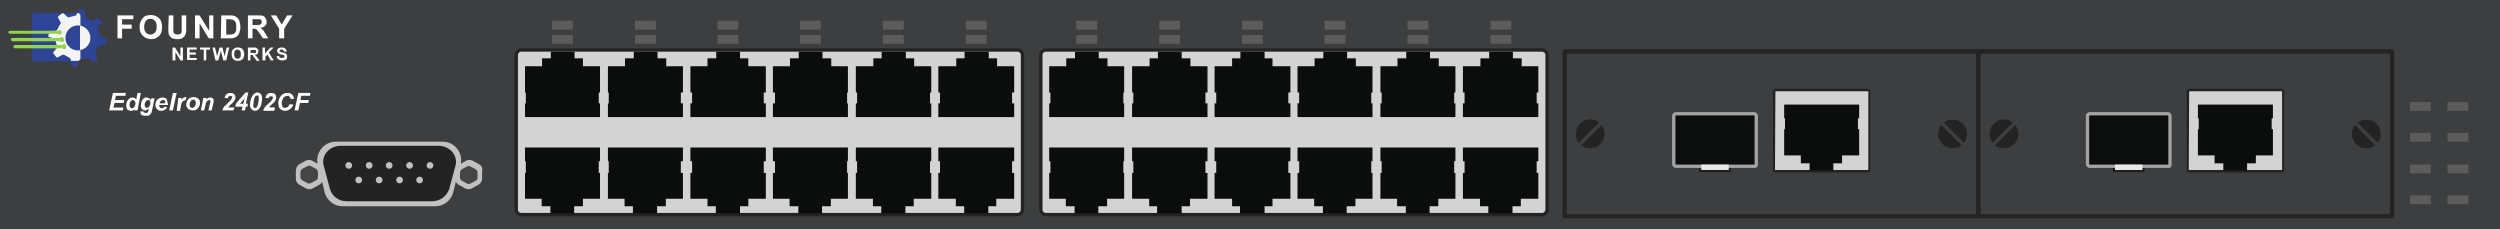 <?xml version="1.0" encoding="utf-8"?>
<!-- Copyright 2022 Virtual Console LLC. All rights reserved. Generator: Adobe Illustrator 26.0.2, SVG Export Plug-In . SVG Version: 6.00 Build 0)  -->
<svg version="1.1" id="Brocade_EdgeIron_2402CF" xmlns="http://www.w3.org/2000/svg" xmlns:xlink="http://www.w3.org/1999/xlink"
	 x="0px" y="0px" viewBox="0 0 600 55" style="enable-background:new 0 0 600 55;" xml:space="preserve">
<!-- Created by Evgenia -->
<style type="text/css">
	.st0{fill:#3D3E3F;}
	.st1{fill:#C2C1C1;}
	.st2{fill:#232323;}
	.st3{fill:#454545;}
	.st4{fill:#D3D3D3;}
	.st5{fill:#0B0D0D;}
	.st6{fill:#5C5C5C;}
	.st7{fill:#1D1D1D;}
	.st8{fill:#0C0D0D;}
	.st9{fill:#A3A3A2;}
	.st10{fill:#E9E8E8;}
	.st11{fill:#FFFFFF;}
	.st12{fill:#2E4597;}
	.st13{fill:#F4F4F4;}
	.st14{fill:#91D44F;}
</style>
<g>
	<rect class="st0" width="600" height="55"/>
	<g>
		<path class="st1" d="M115.1,39.5l-1.6-0.9c-0.5-0.3-1.2-0.3-1.7,0l-1.2,0.7c0.5-2.7-1.5-5.3-4.4-5.3H80.6c-2.8,0-4.9,2.6-4.4,5.3
			L75,38.6c-0.5-0.3-1.2-0.3-1.7,0l-1.6,0.9C71.3,39.8,71,40.4,71,41v1.9c0,0.6,0.3,1.1,0.8,1.4l1.6,0.9c0.5,0.3,1.2,0.3,1.7,0
			l1.6-0.9c0.3-0.2,0.5-0.4,0.6-0.7l0.6,2.5c0.5,2,2.3,3.4,4.3,3.4h22.3c2,0,3.8-1.4,4.3-3.4l0.6-2.5c0.1,0.3,0.4,0.5,0.6,0.7
			l1.6,0.9c0.5,0.3,1.2,0.3,1.7,0l1.6-0.9c0.5-0.3,0.8-0.9,0.8-1.4V41C115.9,40.4,115.6,39.8,115.1,39.5z"/>
		<g>
			<path class="st2" d="M103.7,48.3H83.2c-1.9,0-3.5-1.2-4-2.9l-1.5-5.6C77,37.4,79,35,81.7,35h23.6c2.7,0,4.7,2.4,4,4.8l-1.5,5.6
				C107.2,47.1,105.6,48.3,103.7,48.3z"/>
			<g>
				<circle class="st1" cx="83.7" cy="39.7" r="0.8"/>
				<circle class="st1" cx="88.6" cy="39.7" r="0.8"/>
				<circle class="st1" cx="93.4" cy="39.7" r="0.8"/>
				<circle class="st1" cx="98.3" cy="39.7" r="0.8"/>
				<circle class="st1" cx="103.2" cy="39.7" r="0.8"/>
			</g>
			<g>
				<circle class="st1" cx="86.1" cy="43.2" r="0.8"/>
				<circle class="st1" cx="91" cy="43.2" r="0.8"/>
				<circle class="st1" cx="95.9" cy="43.2" r="0.8"/>
				<circle class="st1" cx="100.7" cy="43.2" r="0.8"/>
			</g>
		</g>
		<path class="st3" d="M76.3,42.5v-1.2c0-0.3-0.2-0.7-0.5-0.8l-1.1-0.6c-0.3-0.2-0.7-0.2-1,0l-1.1,0.6c-0.3,0.2-0.5,0.5-0.5,0.8v1.2
			c0,0.3,0.2,0.7,0.5,0.8l1.1,0.6c0.3,0.2,0.7,0.2,1,0l1.1-0.6C76.1,43.2,76.3,42.9,76.3,42.5z"/>
		<path class="st3" d="M114.6,42.6v-1.2c0-0.3-0.2-0.7-0.5-0.8L113,40c-0.3-0.2-0.7-0.2-1,0l-1.1,0.6c-0.3,0.2-0.5,0.5-0.5,0.8v1.2
			c0,0.3,0.2,0.7,0.5,0.8L112,44c0.3,0.2,0.7,0.2,1,0l1.1-0.6C114.5,43.3,114.6,42.9,114.6,42.6z"/>
	</g>
	<g>
		<g>
			<g>
				<path class="st4" d="M244.2,51.5H125c-0.7,0-1.2-0.6-1.2-1.2V13.2c0-0.7,0.6-1.2,1.2-1.2h119.2c0.7,0,1.2,0.6,1.2,1.2v37.1
					C245.4,51,244.9,51.5,244.2,51.5z"/>
				<path class="st2" d="M244.2,51.9H125.1c-0.9,0-1.6-0.8-1.6-1.6V13.2c0-0.8,0.8-1.6,1.6-1.6h119.1c0.9,0,1.6,0.8,1.6,1.6v37.1
					C245.8,51.1,245.2,51.9,244.2,51.9z M125.1,12.4c-0.5,0-0.8,0.4-0.8,0.8v37.1c0,0.5,0.4,0.8,0.8,0.8h119.1
					c0.5,0,0.8-0.4,0.8-0.8V13.2c0-0.5-0.4-0.8-0.8-0.8H125.1z"/>
			</g>
			<g>
				<g>
					<polygon class="st5" points="243.4,22.2 243.4,21.8 243.4,15.9 239.3,15.9 239.3,14 237.3,14 237.3,12.4 231.5,12.4 231.5,14 
						229.5,14 229.5,15.9 225.2,15.9 225.2,21.8 225.2,22.2 225.6,22.2 225.6,24.8 225.2,24.8 225.2,28.1 243.4,28.1 243.4,24.8 
						242.9,24.8 242.9,22.2 					"/>
				</g>
				<g>
					<polygon class="st5" points="223.5,22.2 223.5,21.8 223.5,15.9 219.4,15.9 219.4,14 217.4,14 217.4,12.4 211.6,12.4 211.6,14 
						209.6,14 209.6,15.9 205.4,15.9 205.4,21.8 205.4,22.2 205.7,22.2 205.7,24.8 205.4,24.8 205.4,28.1 223.5,28.1 223.5,24.8 
						223.2,24.8 223.2,22.2 					"/>
				</g>
				<g>
					<polygon class="st5" points="203.5,22.2 203.5,21.8 203.5,15.9 199.5,15.9 199.5,14 197.4,14 197.4,12.4 191.7,12.4 191.7,14 
						189.6,14 189.6,15.9 185.5,15.9 185.5,21.8 185.5,22.2 186,22.2 186,24.8 185.5,24.8 185.5,28.1 203.5,28.1 203.5,24.8 
						203.3,24.8 203.3,22.2 					"/>
				</g>
				<g>
					<polygon class="st5" points="183.8,22.2 183.8,21.8 183.8,15.9 179.6,15.9 179.6,14 177.6,14 177.6,12.4 171.9,12.4 171.9,14 
						169.8,14 169.8,15.9 165.7,15.9 165.7,21.8 165.7,22.2 166.1,22.2 166.1,24.8 165.7,24.8 165.7,28.1 183.8,28.1 183.8,24.8 
						183.3,24.8 183.3,22.2 					"/>
				</g>
				<g>
					<polygon class="st5" points="163.9,22.2 163.9,21.8 163.9,15.9 159.9,15.9 159.9,14 157.8,14 157.8,12.4 152.1,12.4 152.1,14 
						150,14 150,15.9 145.9,15.9 145.9,21.8 145.9,22.2 146.1,22.2 146.1,24.8 145.9,24.8 145.9,28.1 163.9,28.1 163.9,24.8 
						163.4,24.8 163.4,22.2 					"/>
				</g>
				<g>
					<polygon class="st5" points="144,22.2 144,21.8 144,15.9 139.9,15.9 139.9,14 137.9,14 137.9,12.4 132.2,12.4 132.2,14 
						130.1,14 130.1,15.9 126,15.9 126,21.8 126,22.2 126.2,22.2 126.2,24.8 126,24.8 126,28.1 144,28.1 144,24.8 143.7,24.8 
						143.7,22.2 					"/>
				</g>
			</g>
			<g>
				<g>
					<polygon class="st5" points="126,41.5 126,41.7 126,47.7 130,47.7 130,49.5 132.1,49.5 132.1,51.2 137.8,51.2 137.8,49.5 
						139.9,49.5 139.9,47.7 144,47.7 144,41.7 144,41.5 143.7,41.5 143.7,38.7 144,38.7 144,35.4 126,35.4 126,38.7 126.2,38.7 
						126.2,41.5 					"/>
				</g>
				<g>
					<polygon class="st5" points="145.9,41.5 145.9,41.7 145.9,47.7 149.9,47.7 149.9,49.5 151.9,49.5 151.9,51.2 157.7,51.2 
						157.7,49.5 159.8,49.5 159.8,47.7 163.9,47.7 163.9,41.7 163.9,41.5 163.4,41.5 163.4,38.7 163.9,38.7 163.9,35.4 145.9,35.4 
						145.9,38.7 146.1,38.7 146.1,41.5 					"/>
				</g>
				<g>
					<polygon class="st5" points="165.7,41.5 165.7,41.7 165.7,47.7 169.8,47.7 169.8,49.5 171.8,49.5 171.8,51.2 177.6,51.2 
						177.6,49.5 179.6,49.5 179.6,47.7 183.8,47.7 183.8,41.7 183.8,41.5 183.3,41.5 183.3,38.7 183.8,38.7 183.8,35.4 165.7,35.4 
						165.7,38.7 166.1,38.7 166.1,41.5 					"/>
				</g>
				<g>
					<polygon class="st5" points="185.5,41.5 185.5,41.7 185.5,47.7 189.5,47.7 189.5,49.5 191.6,49.5 191.6,51.2 197.3,51.2 
						197.3,49.5 199.4,49.5 199.4,47.7 203.5,47.7 203.5,41.7 203.5,41.5 203.3,41.5 203.3,38.7 203.5,38.7 203.5,35.4 185.5,35.4 
						185.5,38.7 186,38.7 186,41.5 					"/>
				</g>
				<g>
					<polygon class="st5" points="205.4,41.5 205.4,41.7 205.4,47.7 209.5,47.7 209.5,49.5 211.5,49.5 211.5,51.2 217.3,51.2 
						217.3,49.5 219.3,49.5 219.3,47.7 223.5,47.7 223.5,41.7 223.5,41.5 223.2,41.5 223.2,38.7 223.5,38.7 223.5,35.4 205.4,35.4 
						205.4,38.7 205.7,38.7 205.7,41.5 					"/>
				</g>
				<g>
					<polygon class="st5" points="225.2,41.5 225.2,41.7 225.2,47.7 229.4,47.7 229.4,49.5 231.4,49.5 231.4,51.2 237.2,51.2 
						237.2,49.5 239.1,49.5 239.1,47.7 243.4,47.7 243.4,41.7 243.4,41.5 242.9,41.5 242.9,38.7 243.4,38.7 243.4,35.4 225.2,35.4 
						225.2,38.7 225.6,38.7 225.6,41.5 					"/>
				</g>
			</g>
		</g>
		<g>
			<rect x="132.5" y="5" class="st6" width="5" height="2.1"/>
			<rect x="132.5" y="8.4" class="st6" width="5" height="2.1"/>
		</g>
		<g>
			<rect x="152.4" y="5" class="st6" width="5" height="2.1"/>
			<rect x="152.4" y="8.4" class="st6" width="5" height="2.1"/>
		</g>
		<g>
			<rect x="172.2" y="5" class="st6" width="5" height="2.1"/>
			<rect x="172.2" y="8.4" class="st6" width="5" height="2.1"/>
		</g>
		<g>
			<rect x="192" y="5" class="st6" width="5" height="2.1"/>
			<rect x="192" y="8.4" class="st6" width="5" height="2.1"/>
		</g>
		<g>
			<rect x="211.9" y="5" class="st6" width="5" height="2.1"/>
			<rect x="211.9" y="8.4" class="st6" width="5" height="2.1"/>
		</g>
		<g>
			<rect x="231.8" y="5" class="st6" width="5" height="2.1"/>
			<rect x="231.8" y="8.4" class="st6" width="5" height="2.1"/>
		</g>
	</g>
	<g>
		<g>
			<g>
				<path class="st4" d="M370.1,51.5H250.9c-0.7,0-1.2-0.6-1.2-1.2V13.2c0-0.7,0.6-1.2,1.2-1.2h119.2c0.7,0,1.2,0.6,1.2,1.2v37.1
					C371.3,51,370.7,51.5,370.1,51.5z"/>
				<path class="st2" d="M370.1,51.9H251c-0.9,0-1.6-0.8-1.6-1.6V13.2c0-0.8,0.8-1.6,1.6-1.6h119.1c0.9,0,1.6,0.8,1.6,1.6v37.1
					C371.7,51.1,371,51.9,370.1,51.9z M251,12.4c-0.5,0-0.8,0.4-0.8,0.8v37.1c0,0.5,0.4,0.8,0.8,0.8h119.1c0.5,0,0.8-0.4,0.8-0.8
					V13.2c0-0.5-0.4-0.8-0.8-0.8H251z"/>
			</g>
			<g>
				<g>
					<polygon class="st5" points="369.2,22.2 369.2,21.8 369.2,15.9 365.2,15.9 365.2,14 363.1,14 363.1,12.4 357.4,12.4 357.4,14 
						355.3,14 355.3,15.9 351.1,15.9 351.1,21.8 351.1,22.2 351.5,22.2 351.5,24.8 351.1,24.8 351.1,28.1 369.2,28.1 369.2,24.8 
						368.8,24.8 368.8,22.2 					"/>
				</g>
				<g>
					<polygon class="st5" points="349.3,22.2 349.3,21.8 349.3,15.9 345.3,15.9 345.3,14 343.2,14 343.2,12.4 337.5,12.4 337.5,14 
						335.4,14 335.4,15.9 331.3,15.9 331.3,21.8 331.3,22.2 331.6,22.2 331.6,24.8 331.3,24.8 331.3,28.1 349.3,28.1 349.3,24.8 
						349,24.8 349,22.2 					"/>
				</g>
				<g>
					<polygon class="st5" points="329.4,22.2 329.4,21.8 329.4,15.9 325.4,15.9 325.4,14 323.3,14 323.3,12.4 317.6,12.4 317.6,14 
						315.5,14 315.5,15.9 311.4,15.9 311.4,21.8 311.4,22.2 311.8,22.2 311.8,24.8 311.4,24.8 311.4,28.1 329.4,28.1 329.4,24.8 
						329.1,24.8 329.1,22.2 					"/>
				</g>
				<g>
					<polygon class="st5" points="309.7,22.2 309.7,21.8 309.7,15.9 305.4,15.9 305.4,14 303.5,14 303.5,12.4 297.7,12.4 297.7,14 
						295.7,14 295.7,15.9 291.5,15.9 291.5,21.8 291.5,22.2 291.9,22.2 291.9,24.8 291.5,24.8 291.5,28.1 309.7,28.1 309.7,24.8 
						309.2,24.8 309.2,22.2 					"/>
				</g>
				<g>
					<polygon class="st5" points="289.8,22.2 289.8,21.8 289.8,15.9 285.7,15.9 285.7,14 283.6,14 283.6,12.4 277.9,12.4 277.9,14 
						275.9,14 275.9,15.9 271.7,15.9 271.7,21.8 271.7,22.2 272,22.2 272,24.8 271.7,24.8 271.7,28.1 289.8,28.1 289.8,24.8 
						289.3,24.8 289.3,22.2 					"/>
				</g>
				<g>
					<polygon class="st5" points="269.8,22.2 269.8,21.8 269.8,15.9 265.8,15.9 265.8,14 263.7,14 263.7,12.4 258,12.4 258,14 
						255.9,14 255.9,15.9 251.8,15.9 251.8,21.8 251.8,22.2 252.1,22.2 252.1,24.8 251.8,24.8 251.8,28.1 269.8,28.1 269.8,24.8 
						269.6,24.8 269.6,22.2 					"/>
				</g>
			</g>
			<g>
				<g>
					<polygon class="st5" points="251.8,41.5 251.8,41.7 251.8,47.7 255.8,47.7 255.8,49.5 257.9,49.5 257.9,51.2 263.6,51.2 
						263.6,49.5 265.7,49.5 265.7,47.7 269.8,47.7 269.8,41.7 269.8,41.5 269.6,41.5 269.6,38.7 269.8,38.7 269.8,35.4 251.8,35.4 
						251.8,38.7 252.1,38.7 252.1,41.5 					"/>
				</g>
				<g>
					<polygon class="st5" points="271.7,41.5 271.7,41.7 271.7,47.7 275.8,47.7 275.8,49.5 277.7,49.5 277.7,51.2 283.6,51.2 
						283.6,49.5 285.6,49.5 285.6,47.7 289.8,47.7 289.8,41.7 289.8,41.5 289.3,41.5 289.3,38.7 289.8,38.7 289.8,35.4 271.7,35.4 
						271.7,38.7 272,38.7 272,41.5 					"/>
				</g>
				<g>
					<polygon class="st5" points="291.5,41.5 291.5,41.7 291.5,47.7 295.7,47.7 295.7,49.5 297.6,49.5 297.6,51.2 303.5,51.2 
						303.5,49.5 305.4,49.5 305.4,47.7 309.7,47.7 309.7,41.7 309.7,41.5 309.2,41.5 309.2,38.7 309.7,38.7 309.7,35.4 291.5,35.4 
						291.5,38.7 291.9,38.7 291.9,41.5 					"/>
				</g>
				<g>
					<polygon class="st5" points="311.4,41.5 311.4,41.7 311.4,47.7 315.4,47.7 315.4,49.5 317.5,49.5 317.5,51.2 323.2,51.2 
						323.2,49.5 325.3,49.5 325.3,47.7 329.4,47.7 329.4,41.7 329.4,41.5 329.1,41.5 329.1,38.7 329.4,38.7 329.4,35.4 311.4,35.4 
						311.4,38.7 311.8,38.7 311.8,41.5 					"/>
				</g>
				<g>
					<polygon class="st5" points="331.3,41.5 331.3,41.7 331.3,47.7 335.3,47.7 335.3,49.5 337.4,49.5 337.4,51.2 343.1,51.2 
						343.1,49.5 345.2,49.5 345.2,47.7 349.3,47.7 349.3,41.7 349.3,41.5 349,41.5 349,38.7 349.3,38.7 349.3,35.4 331.3,35.4 
						331.3,38.7 331.6,38.7 331.6,41.5 					"/>
				</g>
				<g>
					<polygon class="st5" points="351.1,41.5 351.1,41.7 351.1,47.7 355.2,47.7 355.2,49.5 357.2,49.5 357.2,51.2 363,51.2 
						363,49.5 365,49.5 365,47.7 369.2,47.7 369.2,41.7 369.2,41.5 368.8,41.5 368.8,38.7 369.2,38.7 369.2,35.4 351.1,35.4 
						351.1,38.7 351.5,38.7 351.5,41.5 					"/>
				</g>
			</g>
		</g>
		<g>
			<rect x="258.3" y="5" class="st6" width="5" height="2.1"/>
			<rect x="258.3" y="8.4" class="st6" width="5" height="2.1"/>
		</g>
		<g>
			<rect x="278.2" y="5" class="st6" width="5" height="2.1"/>
			<rect x="278.2" y="8.4" class="st6" width="5" height="2.1"/>
		</g>
		<g>
			<rect x="298.1" y="5" class="st6" width="5" height="2.1"/>
			<rect x="298.1" y="8.4" class="st6" width="5" height="2.1"/>
		</g>
		<g>
			<rect x="317.9" y="5" class="st6" width="5" height="2.1"/>
			<rect x="317.9" y="8.4" class="st6" width="5" height="2.1"/>
		</g>
		<g>
			<rect x="337.8" y="5" class="st6" width="5" height="2.1"/>
			<rect x="337.8" y="8.4" class="st6" width="5" height="2.1"/>
		</g>
		<g>
			<rect x="357.7" y="5" class="st6" width="5" height="2.1"/>
			<rect x="357.7" y="8.4" class="st6" width="5" height="2.1"/>
		</g>
	</g>
	<g>
		<g>
			<g>
				<g>
					<path class="st2" d="M474.6,52.4h-98.9c-0.4,0-0.7-0.3-0.7-0.7V12.5c0-0.4,0.3-0.7,0.7-0.7h98.9c0.4,0,0.7,0.3,0.7,0.7v39.2
						C475.3,52.1,475,52.4,474.6,52.4z M376,51.4h98.3V12.9H376V51.4z"/>
				</g>
				<g>
					<g>
						<path class="st2" d="M379.2,29.7c-1.2,1.2-1.3,3.2-0.3,4.6l4.9-4.9C382.4,28.3,380.4,28.4,379.2,29.7z"/>
						<path class="st2" d="M384.1,34.6c1.2-1.2,1.3-3.2,0.3-4.6l-4.9,4.9C380.9,35.9,382.8,35.8,384.1,34.6z"/>
					</g>
					<g>
						<path class="st2" d="M466.2,34.6c1.2,1.2,3.2,1.3,4.6,0.3l-4.9-4.9C464.8,31.4,464.9,33.3,466.2,34.6z"/>
						<path class="st2" d="M471.1,29.7c-1.2-1.2-3.2-1.3-4.6-0.3l4.9,4.9C472.4,32.9,472.3,30.9,471.1,29.7z"/>
					</g>
				</g>
			</g>
			<g>
				<g>
					<g>
						<path class="st4" d="M448.3,41.1h-22.2c-0.2,0-0.4-0.2-0.4-0.4V22c0-0.2,0.2-0.4,0.4-0.4h22.2c0.2,0,0.4,0.2,0.4,0.4v18.7
							C448.6,40.9,448.5,41.1,448.3,41.1z"/>
						<path class="st2" d="M448.3,41.4h-22.2c-0.4,0-0.6-0.3-0.6-0.7V22c0-0.4,0.3-0.7,0.6-0.7h22.2c0.4,0,0.6,0.3,0.6,0.7v18.7
							C448.9,41.1,448.6,41.4,448.3,41.4z M426.1,21.9C426,21.9,426,22,426.1,21.9L426,40.7c0,0.1,0,0.1,0.1,0.1h22.2
							c0.1,0,0.1,0,0.1-0.1V22c0-0.1,0-0.1-0.1-0.1H426.1z"/>
					</g>
					<g>
						<polygon class="st5" points="428.2,31 428.2,31.4 428.2,37.3 432.2,37.3 432.2,39.2 434.3,39.2 434.3,40.9 440,40.9 440,39.2 
							442.1,39.2 442.1,37.3 446.2,37.3 446.2,31.4 446.2,31 445.9,31 445.9,28.4 446.2,28.4 446.2,25.1 428.2,25.1 428.2,28.4 
							428.4,28.4 428.4,31 						"/>
					</g>
				</g>
				<g>
					<rect x="407.8" y="40.2" class="st7" width="7.6" height="1.1"/>
					<path class="st8" d="M421.5,39.4V27.8c0-0.2-0.2-0.5-0.5-0.5h-18.8c-0.2,0-0.5,0.2-0.5,0.5v11.6c0,0.2,0.2,0.5,0.5,0.5h18.9
						C421.5,39.9,421.5,39.6,421.5,39.4z"/>
					<path class="st9" d="M421.1,40.3h-18.9c-0.5,0-0.9-0.5-0.9-0.9V27.8c0-0.5,0.5-0.9,0.9-0.9H421c0.5,0,0.9,0.5,0.9,0.9v11.6
						C421.9,40.2,421.5,40.3,421.1,40.3z M402.2,27.7l-0.1,0.1v11.6l0.1,0.1h18.9v-0.1V27.8l-0.1-0.1
						C421,27.7,402.2,27.7,402.2,27.7z"/>
					<rect x="408.3" y="39.5" class="st10" width="6.6" height="1.3"/>
				</g>
			</g>
		</g>
		<g>
			<g>
				<g>
					<path class="st2" d="M573.9,52.4H475c-0.4,0-0.7-0.3-0.7-0.7V12.5c0-0.4,0.3-0.7,0.7-0.7h98.9c0.4,0,0.7,0.3,0.7,0.7v39.2
						C574.6,52.1,574.3,52.4,573.9,52.4z M475.3,51.4h98.3V12.9h-98.3V51.4z"/>
				</g>
				<g>
					<g>
						<path class="st2" d="M478.5,29.7c-1.2,1.2-1.3,3.2-0.3,4.6l4.9-4.9C481.6,28.3,479.7,28.4,478.5,29.7z"/>
						<path class="st2" d="M483.4,34.6c1.2-1.2,1.3-3.2,0.3-4.6l-4.9,4.9C480.2,35.9,482.1,35.8,483.4,34.6z"/>
					</g>
					<g>
						<path class="st2" d="M565.5,34.6c1.2,1.2,3.2,1.3,4.6,0.3l-4.9-4.9C564.1,31.4,564.2,33.3,565.5,34.6z"/>
						<path class="st2" d="M570.4,29.7c-1.2-1.2-3.2-1.3-4.6-0.3l4.9,4.9C571.7,32.9,571.6,30.9,570.4,29.7z"/>
					</g>
				</g>
			</g>
			<g>
				<g>
					<g>
						<path class="st4" d="M547.6,41.1h-22.2c-0.2,0-0.4-0.2-0.4-0.4V22c0-0.2,0.2-0.4,0.4-0.4h22.2c0.2,0,0.4,0.2,0.4,0.4v18.7
							C547.9,40.9,547.8,41.1,547.6,41.1z"/>
						<path class="st2" d="M547.6,41.4h-22.2c-0.4,0-0.6-0.3-0.6-0.7V22c0-0.4,0.3-0.7,0.6-0.7h22.2c0.4,0,0.6,0.3,0.6,0.7v18.7
							C548.2,41.1,547.9,41.4,547.6,41.4z M525.4,21.9C525.3,21.9,525.3,22,525.4,21.9l-0.1,18.8c0,0.1,0,0.1,0.1,0.1h22.2
							c0.1,0,0.1,0,0.1-0.1V22c0-0.1,0-0.1-0.1-0.1H525.4z"/>
					</g>
					<g>
						<polygon class="st5" points="527.5,31 527.5,31.4 527.5,37.3 531.5,37.3 531.5,39.2 533.6,39.2 533.6,40.9 539.3,40.9 
							539.3,39.2 541.4,39.2 541.4,37.3 545.5,37.3 545.5,31.4 545.5,31 545.2,31 545.2,28.4 545.5,28.4 545.5,25.1 527.5,25.1 
							527.5,28.4 527.7,28.4 527.7,31 						"/>
					</g>
				</g>
				<g>
					<rect x="507.1" y="40.2" class="st7" width="7.6" height="1.1"/>
					<path class="st8" d="M520.8,39.4V27.8c0-0.2-0.2-0.5-0.5-0.5h-18.8c-0.2,0-0.5,0.2-0.5,0.5v11.6c0,0.2,0.2,0.5,0.5,0.5h18.9
						C520.8,39.9,520.8,39.6,520.8,39.4z"/>
					<path class="st9" d="M520.4,40.3h-18.9c-0.5,0-0.9-0.5-0.9-0.9V27.8c0-0.5,0.5-0.9,0.9-0.9h18.8c0.5,0,0.9,0.5,0.9,0.9v11.6
						C521.2,40.2,520.8,40.3,520.4,40.3z M501.5,27.7l-0.1,0.1v11.6l0.1,0.1h18.9v-0.1V27.8l-0.1-0.1
						C520.3,27.7,501.5,27.7,501.5,27.7z"/>
					<rect x="507.6" y="39.5" class="st10" width="6.6" height="1.3"/>
				</g>
			</g>
		</g>
	</g>
	<g>
		<g>
			<g>
				<rect x="578.4" y="39.5" class="st6" width="5" height="2.1"/>
				<rect x="578.4" y="46.9" class="st6" width="5" height="2.1"/>
			</g>
			<g>
				<rect x="578.4" y="24.5" class="st6" width="5" height="2.1"/>
				<rect x="578.4" y="31.9" class="st6" width="5" height="2.1"/>
			</g>
		</g>
		<g>
			<g>
				<rect x="587.4" y="39.5" class="st6" width="5" height="2.1"/>
				<rect x="587.4" y="46.9" class="st6" width="5" height="2.1"/>
			</g>
			<g>
				<rect x="587.4" y="24.5" class="st6" width="5" height="2.1"/>
				<rect x="587.4" y="31.9" class="st6" width="5" height="2.1"/>
			</g>
		</g>
	</g>
	<g>
		<path class="st11" d="M26.2,26.5l0.9-4.2h3.1L30.1,23h-2.3l-0.2,1h2.2l-0.1,0.7h-2.2l-0.3,1.1h2.4l-0.1,0.7
			C29.5,26.5,26.2,26.5,26.2,26.5z"/>
		<path class="st11" d="M33,26.5h-0.8l0.1-0.3c-0.1,0.1-0.3,0.2-0.4,0.3c-0.1,0.1-0.3,0.1-0.5,0.1c-0.3,0-0.6-0.1-0.8-0.3
			c-0.2-0.2-0.3-0.5-0.3-1s0.1-0.9,0.4-1.3s0.6-0.6,1.1-0.6c0.4,0,0.7,0.2,0.9,0.5l0.3-1.6h0.8L33,26.5z M31.1,25.3
			c0,0.2,0.1,0.4,0.2,0.5s0.2,0.2,0.4,0.2c0.1,0,0.3-0.1,0.4-0.2s0.2-0.3,0.3-0.5s0.1-0.4,0.1-0.6s-0.1-0.4-0.2-0.5
			C32.2,24.1,32,24,31.9,24c-0.2,0-0.4,0.1-0.6,0.4C31.1,24.7,31.1,24.9,31.1,25.3z"/>
		<path class="st11" d="M33.7,26.7l0.9,0.1c0,0.1,0,0.2,0,0.2l0.1,0.1c0.1,0,0.2,0,0.3,0c0.2,0,0.3,0,0.4-0.1
			c0.1-0.1,0.1-0.1,0.2-0.3c0-0.1,0.1-0.2,0.1-0.5v-0.1c-0.3,0.2-0.6,0.4-0.9,0.4c-0.3,0-0.5-0.1-0.7-0.3s-0.3-0.5-0.3-0.9
			s0.1-0.7,0.2-1c0.1-0.3,0.3-0.5,0.5-0.7s0.5-0.2,0.7-0.2s0.4,0.1,0.6,0.2c0.2,0.1,0.3,0.3,0.4,0.5l0.1-0.5h0.8L36.6,26
			c-0.1,0.4-0.2,0.7-0.2,0.9c-0.1,0.2-0.1,0.3-0.2,0.4c-0.1,0.1-0.2,0.2-0.3,0.3c-0.1,0.1-0.3,0.1-0.4,0.2c-0.2,0-0.3,0-0.5,0
			c-0.4,0-0.8-0.1-1-0.2s-0.3-0.4-0.3-0.7C33.7,26.7,33.7,26.7,33.7,26.7z M34.7,25.2c0,0.2,0.1,0.4,0.2,0.5
			c0.1,0.1,0.2,0.2,0.4,0.2c0.1,0,0.3-0.1,0.4-0.2c0.1-0.1,0.2-0.3,0.3-0.5s0.1-0.4,0.1-0.6s-0.1-0.4-0.2-0.5S35.6,24,35.5,24
			s-0.3,0.1-0.4,0.2c-0.1,0.1-0.2,0.3-0.3,0.5C34.7,24.9,34.7,25,34.7,25.2z"/>
		<path class="st11" d="M40.3,25.2h-2.1v0.1c0,0.2,0.1,0.4,0.2,0.5c0.1,0.1,0.3,0.2,0.4,0.2c0.3,0,0.5-0.1,0.6-0.4l0.7,0.1
			c-0.1,0.3-0.3,0.5-0.6,0.7c-0.2,0.1-0.5,0.2-0.8,0.2c-0.4,0-0.7-0.1-1-0.4s-0.4-0.6-0.4-1s0.1-0.8,0.3-1.1
			c0.3-0.4,0.8-0.7,1.4-0.7c0.4,0,0.7,0.1,0.9,0.3c0.2,0.2,0.3,0.6,0.3,1C40.4,24.9,40.3,25.1,40.3,25.2z M39.6,24.7L39.6,24.7
			c0-0.3,0-0.5-0.1-0.6S39.2,24,39.1,24s-0.3,0.1-0.5,0.2c-0.1,0.1-0.2,0.3-0.3,0.6h1.3V24.7z"/>
		<path class="st11" d="M40.6,26.5l0.9-4.2h0.9l-0.9,4.2H40.6z"/>
		<path class="st11" d="M42.8,23.5h0.8L43.5,24c0.3-0.4,0.6-0.7,0.9-0.7c0.1,0,0.2,0,0.4,0.1l-0.3,0.7c-0.1,0-0.2,0-0.2,0
			c-0.1,0-0.3,0.1-0.4,0.2c-0.1,0.1-0.3,0.3-0.3,0.4s-0.2,0.5-0.2,0.9l-0.2,1h-0.8L42.8,23.5z"/>
		<path class="st11" d="M44.7,25.2c0-0.6,0.2-1,0.5-1.4c0.3-0.3,0.7-0.5,1.3-0.5c0.4,0,0.8,0.1,1.1,0.4c0.3,0.2,0.4,0.6,0.4,1
			c0,0.5-0.2,0.9-0.5,1.3s-0.7,0.5-1.3,0.5c-0.3,0-0.5-0.1-0.8-0.2c-0.2-0.1-0.4-0.3-0.5-0.5S44.7,25.5,44.7,25.2z M47,24.6
			c0-0.2-0.1-0.4-0.2-0.5c-0.1-0.1-0.3-0.2-0.4-0.2c-0.2,0-0.3,0.1-0.5,0.2c-0.1,0.1-0.2,0.3-0.3,0.5s-0.1,0.4-0.1,0.6
			s0.1,0.4,0.2,0.5s0.3,0.2,0.4,0.2c0.2,0,0.4-0.1,0.6-0.3C46.9,25.4,47,25,47,24.6z"/>
		<path class="st11" d="M48.8,23.5h0.8l-0.1,0.4c0.2-0.2,0.4-0.3,0.5-0.4c0.2-0.1,0.3-0.1,0.5-0.1c0.3,0,0.4,0.1,0.6,0.2
			c0.1,0.1,0.2,0.3,0.2,0.6c0,0.1,0,0.3-0.1,0.6l-0.4,1.7H50l0.4-1.7c0.1-0.3,0.1-0.4,0.1-0.5s0-0.2-0.1-0.2c0-0.1-0.1-0.1-0.2-0.1
			s-0.3,0.1-0.4,0.2c-0.1,0.1-0.3,0.2-0.3,0.4c-0.1,0.1-0.1,0.4-0.2,0.7L49,26.5h-0.8L48.8,23.5z"/>
		<path class="st11" d="M54.7,23.6l-0.8-0.1c0.1-0.4,0.2-0.7,0.5-0.9c0.2-0.2,0.5-0.3,0.9-0.3s0.7,0.1,0.9,0.3
			c0.2,0.2,0.3,0.5,0.3,0.8c0,0.2,0,0.3-0.1,0.5s-0.2,0.3-0.3,0.5c-0.1,0.1-0.3,0.3-0.6,0.6c-0.3,0.2-0.4,0.4-0.5,0.5
			s-0.2,0.2-0.2,0.3h1.5L56,26.5h-2.6c0-0.2,0.1-0.4,0.2-0.6c0.1-0.2,0.2-0.4,0.4-0.5s0.4-0.4,0.8-0.8c0.3-0.3,0.5-0.4,0.5-0.5
			c0.1-0.1,0.2-0.3,0.3-0.4c0-0.1,0.1-0.2,0.1-0.3c0-0.1,0-0.3-0.1-0.3C55.5,23,55.4,23,55.3,23s-0.2,0-0.3,0.1
			C54.8,23.2,54.7,23.3,54.7,23.6z"/>
		<path class="st11" d="M58.2,25.6h-1.7l0.1-0.7l2.3-2.7h0.7L59,24.9h0.5l-0.1,0.7H59l-0.2,0.9H58L58.2,25.6z M58.4,24.9l0.3-1.3
			l-1.1,1.3H58.4z"/>
		<path class="st11" d="M60,25.1c0-0.4,0.1-0.9,0.2-1.3c0.2-0.5,0.4-0.9,0.7-1.2c0.3-0.3,0.6-0.4,0.9-0.4c0.3,0,0.6,0.1,0.8,0.4
			c0.2,0.2,0.3,0.6,0.3,1.1c0,0.4-0.1,0.9-0.2,1.4s-0.4,0.8-0.6,1.1c-0.3,0.3-0.6,0.4-0.9,0.4c-0.3,0-0.6-0.1-0.8-0.4
			C60.1,26,60,25.6,60,25.1z M60.8,25.3c0,0.2,0,0.4,0.1,0.5s0.2,0.1,0.3,0.1c0.2,0,0.3-0.1,0.4-0.2c0.2-0.2,0.3-0.6,0.4-1.1
			c0.1-0.4,0.1-0.8,0.1-1.1c0-0.2,0-0.4-0.1-0.5s-0.2-0.1-0.3-0.1s-0.3,0.1-0.4,0.2c-0.2,0.2-0.3,0.6-0.4,1.1
			C60.9,24.7,60.8,25,60.8,25.3z"/>
		<path class="st11" d="M64.5,23.6l-0.8-0.1c0.1-0.4,0.2-0.7,0.5-0.9c0.2-0.2,0.5-0.3,0.9-0.3s0.7,0.1,0.9,0.3
			c0.2,0.2,0.3,0.5,0.3,0.8c0,0.2,0,0.3-0.1,0.5s-0.2,0.3-0.3,0.5c-0.1,0.1-0.3,0.3-0.6,0.6c-0.3,0.2-0.4,0.4-0.5,0.5
			s-0.2,0.2-0.2,0.3H66l-0.2,0.8h-2.6c0-0.2,0.1-0.4,0.2-0.6c0.1-0.2,0.2-0.4,0.4-0.5c0.1-0.2,0.4-0.4,0.8-0.8
			c0.3-0.3,0.5-0.4,0.5-0.5c0.1-0.1,0.2-0.3,0.3-0.4c0-0.1,0.1-0.2,0.1-0.3c0-0.1,0-0.3-0.1-0.3c-0.1-0.1-0.2-0.1-0.3-0.1
			c-0.1,0-0.2,0-0.3,0.1C64.6,23.2,64.5,23.3,64.5,23.6z"/>
		<path class="st11" d="M69.5,25l0.9,0.1c-0.2,0.5-0.4,0.8-0.8,1.1c-0.3,0.2-0.7,0.4-1.2,0.4s-0.9-0.2-1.2-0.5s-0.4-0.8-0.4-1.3
			s0.1-0.9,0.3-1.3c0.2-0.4,0.5-0.7,0.8-0.9s0.7-0.3,1.1-0.3c0.5,0,0.8,0.1,1.1,0.4c0.3,0.2,0.4,0.6,0.5,1l-0.8,0.1
			c0-0.2-0.1-0.4-0.3-0.5C69.4,23,69.2,23,69,23s-0.5,0.1-0.7,0.2s-0.4,0.4-0.5,0.7c-0.1,0.3-0.2,0.6-0.2,0.9s0.1,0.6,0.2,0.8
			s0.4,0.3,0.6,0.3s0.4-0.1,0.6-0.2C69.3,25.5,69.4,25.3,69.5,25z"/>
		<path class="st11" d="M70.7,26.5l0.9-4.2h2.9L74.4,23h-2.1l-0.2,1h2L74,24.7h-2l-0.4,1.8H70.7z"/>
	</g>
	<g>
		<g>
			<g>
				<g>
					<path class="st11" d="M28.2,9.2V3.7H32v0.9h-2.7v1.3h2.3v1h-2.3v2.3H28.2z"/>
					<path class="st11" d="M33.5,6.5c0-0.6,0.1-1,0.3-1.4c0.1-0.3,0.3-0.5,0.5-0.8c0.2-0.2,0.4-0.4,0.7-0.5s0.7-0.2,1.2-0.2
						c0.8,0,1.5,0.3,2,0.8s0.7,1.2,0.7,2.1s-0.2,1.6-0.7,2.1s-1.1,0.8-1.9,0.8c-0.8,0-1.5-0.3-2-0.8C33.7,8,33.5,7.4,33.5,6.5z
						 M34.6,6.4c0,0.6,0.1,1.1,0.4,1.4c0.3,0.3,0.7,0.5,1.1,0.5c0.4,0,0.8-0.2,1.1-0.5s0.4-0.8,0.4-1.4S37.5,5.3,37.2,5
						s-0.6-0.5-1.1-0.5S35.3,4.7,35,5C34.8,5.3,34.6,5.8,34.6,6.4z"/>
					<path class="st11" d="M40.5,3.7h1.1v3c0,0.5,0,0.8,0,0.9c0,0.2,0.2,0.4,0.3,0.5c0.2,0.1,0.4,0.2,0.7,0.2s0.6-0.1,0.7-0.2
						c0.2-0.1,0.3-0.3,0.3-0.5s0-0.5,0-0.9v-3h1.1v2.9c0,0.7,0,1.1-0.1,1.4c-0.1,0.3-0.2,0.5-0.3,0.7c-0.2,0.2-0.4,0.3-0.6,0.5
						c-0.3,0.1-0.6,0.2-1.1,0.2s-0.9-0.1-1.2-0.2c-0.3-0.1-0.5-0.3-0.6-0.5c-0.2-0.2-0.3-0.4-0.3-0.6c-0.1-0.3-0.1-0.8-0.1-1.4
						L40.5,3.7L40.5,3.7z"/>
					<path class="st11" d="M46.8,9.2V3.7h1.1l2.3,3.7V3.7h1v5.5h-1.1l-2.2-3.6v3.6H46.8z"/>
					<path class="st11" d="M53.1,3.7h2c0.5,0,0.8,0,1.1,0.1s0.6,0.3,0.8,0.5s0.4,0.5,0.5,0.9s0.2,0.8,0.2,1.3s-0.1,0.8-0.2,1.2
						c-0.1,0.4-0.3,0.7-0.6,1c-0.2,0.2-0.5,0.3-0.8,0.4c-0.2,0.1-0.6,0.1-1,0.1H53L53.1,3.7L53.1,3.7z M54.3,4.6v3.7h0.8
						c0.3,0,0.5,0,0.7-0.1c0.2,0,0.3-0.1,0.5-0.2c0.1-0.1,0.2-0.3,0.3-0.5s0.1-0.6,0.1-1s0-0.8-0.1-1S56.4,5.1,56.3,5
						S56,4.8,55.8,4.7c-0.2,0-0.5-0.1-0.9-0.1C54.9,4.6,54.3,4.6,54.3,4.6z"/>
					<path class="st11" d="M59.5,9.2V3.7h2.3c0.6,0,1,0,1.3,0.1s0.5,0.3,0.6,0.5S64,4.9,64,5.2c0,0.4-0.1,0.8-0.4,1
						c-0.2,0.3-0.6,0.4-1.1,0.5c0.3,0.2,0.5,0.4,0.6,0.5s0.4,0.5,0.6,0.9l0.7,1.1h-1.3L62.3,8c-0.3-0.4-0.5-0.7-0.6-0.8
						C61.6,7.1,61.5,7,61.4,7c-0.1-0.1-0.3-0.1-0.6-0.1h-0.2v2.3H59.5z M60.6,6h0.8c0.5,0,0.9,0,1-0.1c0.1,0,0.2-0.1,0.3-0.2
						s0.1-0.2,0.1-0.4c0-0.2,0-0.3-0.1-0.5c-0.1-0.1-0.2-0.2-0.4-0.2c-0.1,0-0.4,0-0.8,0h-0.9C60.6,4.6,60.6,6,60.6,6z"/>
					<path class="st11" d="M67,9.2V6.9l-2-3.2h1.3l1.3,2.2l1.3-2.2h1.3l-2,3.2v2.3H67z"/>
				</g>
				<g>
					<path class="st11" d="M41.4,14.5v-3.1H42l1.3,2.1v-2.1h0.6v3.1h-0.6l-1.2-2v2H41.4z"/>
					<path class="st11" d="M44.9,14.5v-3.1h2.3v0.5h-1.7v0.7H47v0.5h-1.5v0.8h1.7v0.5h-2.3V14.5z"/>
					<path class="st11" d="M48.9,14.5v-2.6H48v-0.5h2.4v0.5h-0.9v2.6H48.9z"/>
					<path class="st11" d="M51.7,14.5L51,11.4h0.6l0.5,2.1l0.6-2.1h0.7l0.5,2.1l0.5-2.1H55l-0.7,3.1h-0.7L53,12.2l-0.6,2.3H51.7z"/>
					<path class="st11" d="M55.6,13c0-0.3,0-0.6,0.1-0.8s0.2-0.3,0.3-0.4c0.1-0.1,0.3-0.2,0.4-0.3c0.2-0.1,0.4-0.1,0.7-0.1
						c0.5,0,0.8,0.1,1.1,0.4c0.3,0.3,0.4,0.7,0.4,1.2s-0.1,0.9-0.4,1.2c-0.3,0.3-0.6,0.4-1.1,0.4s-0.8-0.1-1.1-0.4
						S55.6,13.5,55.6,13z M56.2,13c0,0.3,0.1,0.6,0.2,0.8c0.2,0.2,0.4,0.3,0.6,0.3c0.2,0,0.5-0.1,0.6-0.3c0.2-0.2,0.2-0.4,0.2-0.8
						c0-0.4-0.1-0.6-0.2-0.8c-0.2-0.2-0.4-0.3-0.6-0.3c-0.3,0-0.5,0.1-0.6,0.3C56.3,12.3,56.2,12.6,56.2,13z"/>
					<path class="st11" d="M59.5,14.5v-3.1h1.3c0.3,0,0.6,0,0.7,0.1c0.1,0.1,0.3,0.2,0.4,0.3c0.1,0.1,0.1,0.3,0.1,0.5
						s-0.1,0.4-0.2,0.6c-0.1,0.2-0.3,0.2-0.6,0.3c0.1,0.1,0.2,0.2,0.3,0.3s0.2,0.3,0.4,0.5l0.4,0.6h-0.7L61,13.8
						c-0.2-0.2-0.3-0.4-0.3-0.5c-0.1-0.1-0.1-0.1-0.2-0.1c-0.1,0-0.2,0-0.3,0h-0.1v1.3C60.1,14.5,59.5,14.5,59.5,14.5z M60.1,12.7
						h0.5c0.3,0,0.5,0,0.6,0s0.1-0.1,0.2-0.1c0-0.1,0.1-0.1,0.1-0.2c0-0.1,0-0.2-0.1-0.3S61.3,12,61.2,12s-0.2,0-0.5,0h-0.5
						L60.1,12.7L60.1,12.7z"/>
					<path class="st11" d="M63,14.5v-3.1h0.6v1.4l1.3-1.4h0.8l-1.2,1.2l1.2,1.9H65l-0.8-1.4l-0.5,0.5v0.9C63.7,14.5,63,14.5,63,14.5
						z"/>
					<path class="st11" d="M66.4,13.5l0.6-0.1c0,0.2,0.1,0.4,0.2,0.4c0.1,0.1,0.3,0.1,0.4,0.1c0.2,0,0.4,0,0.5-0.1s0.2-0.2,0.2-0.3
						s0-0.1-0.1-0.2c0-0.1-0.1-0.1-0.2-0.1s-0.2-0.1-0.5-0.1c-0.3-0.1-0.6-0.2-0.7-0.3c-0.2-0.2-0.3-0.4-0.3-0.6
						c0-0.2,0-0.3,0.1-0.4c0.1-0.1,0.2-0.2,0.4-0.3c0.2-0.1,0.4-0.1,0.6-0.1c0.4,0,0.7,0.1,0.9,0.3c0.2,0.2,0.3,0.4,0.3,0.7h-0.6
						c0-0.2-0.1-0.3-0.2-0.3c-0.1-0.2-0.2-0.2-0.4-0.2c-0.2,0-0.3,0-0.4,0.1c-0.1,0-0.1,0.1-0.1,0.2c0,0.1,0,0.1,0.1,0.2
						c0.1,0.1,0.3,0.1,0.6,0.2c0.3,0.1,0.5,0.1,0.7,0.2c0.1,0.1,0.3,0.2,0.3,0.3c0.1,0.1,0.1,0.3,0.1,0.5s0,0.3-0.1,0.5
						s-0.2,0.3-0.4,0.3c-0.2,0.1-0.4,0.1-0.7,0.1c-0.4,0-0.7-0.1-0.9-0.3C66.5,14.1,66.4,13.8,66.4,13.5z"/>
				</g>
			</g>
		</g>
		<g>
			<g>
				<path class="st12" d="M18.6,14.7H8.2c-0.3,0-0.6-0.3-0.6-0.6V3.7c0-0.3,0.3-0.6,0.6-0.6h10.4c0.3,0,0.6,0.3,0.6,0.6v10.4
					C19.2,14.5,19,14.7,18.6,14.7z"/>
				<g>
					<path class="st12" d="M23.4,14c-0.2-0.3-0.3-0.7-0.5-1c-0.1-0.2-0.1-0.5,0-0.7c0.2-0.4,0.4-0.7,0.6-1.1
						c0.1-0.2,0.3-0.3,0.5-0.4c0.4,0,0.8,0,1.2,0c0.2,0,0.2-0.1,0.2-0.2c0-0.4,0.1-0.7,0.2-1.1c0-0.1,0-0.2-0.2-0.3
						C25,9.1,24.6,9,24.3,8.8c-0.2-0.1-0.4-0.2-0.4-0.5c-0.1-0.4-0.2-0.9-0.4-1.3c-0.1-0.2,0-0.4,0.1-0.6c0.3-0.3,0.5-0.6,0.8-0.8
						c0.1-0.1,0.1-0.2,0-0.3C24.2,5,24,4.7,23.7,4.4c-0.1-0.1-0.2-0.2-0.3-0.1c-0.3,0.2-0.7,0.4-1.1,0.6c0,0.1-0.2,0.1-0.4,0
						c-0.4-0.2-0.7-0.5-1.1-0.6c-0.2-0.1-0.4-0.3-0.4-0.6c0-0.4,0-0.7,0-1.1c0-0.2-0.1-0.2-0.2-0.3c-0.3,0-0.7-0.1-1-0.1
						c-0.2,0-0.3,0-0.3,0.2c-0.1,0.4-0.2,0.7-0.3,1.1c-0.1,0.3-0.2,0.4-0.5,0.4c-0.4,0.1-0.8,0.2-1.2,0.3c-0.2,0.1-0.4,0.1-0.6-0.1
						c-0.3-0.3-0.6-0.6-0.9-0.8c-0.1-0.1-0.2-0.1-0.3,0c-0.3,0.2-0.6,0.5-0.9,0.7c-0.1,0.1-0.1,0.2-0.1,0.3c0.2,0.3,0.4,0.7,0.6,1.1
						c0.1,0.2,0.1,0.4-0.1,0.6c-0.4,0.2-0.6,0.6-0.8,1c-0.1,0.3-0.3,0.4-0.6,0.4c-0.4,0-0.9,0-1.4,0c-0.1,0.4-0.1,0.9-0.2,1.3
						c0,0.1,0,0.2,0.2,0.2c0.4,0.1,0.8,0.2,1.1,0.4c0.2,0.1,0.3,0.2,0.4,0.4c0.1,0.5,0.2,0.9,0.4,1.3c0.1,0.2,0,0.4-0.1,0.6
						c-0.3,0.3-0.5,0.6-0.8,0.9c-0.1,0.1-0.1,0.2,0,0.3c0.2,0.3,0.5,0.6,0.7,0.9c0.1,0.1,0.2,0.1,0.3,0.1c0.3-0.2,0.7-0.4,1.1-0.6
						c0.2-0.1,0.4-0.1,0.6,0c0.4,0.2,0.8,0.5,1.2,0.7c0.2,0.1,0.3,0.3,0.3,0.5c0,0.4,0,0.8,0,1.2c0,0.1,0,0.2,0.2,0.2
						c0.4,0.1,0.8,0.1,1.2,0.2c0.1,0,0.2,0,0.2-0.1c0.1-0.4,0.2-0.7,0.3-1.1c0.1-0.3,0.2-0.4,0.5-0.5c0.4-0.1,0.9-0.2,1.3-0.3
						c0.2-0.1,0.4,0,0.6,0.1c0.3,0.3,0.6,0.5,0.8,0.8c0.1,0.1,0.2,0.1,0.3,0c0.3-0.2,0.6-0.5,0.9-0.7C23.5,14.2,23.5,14.1,23.4,14z"
						/>
					<path class="st13" d="M18.6,3.1h-0.1c0,0.1-0.1,0.2-0.1,0.3c-0.1,0.3-0.2,0.4-0.5,0.4c-0.4,0.1-0.8,0.2-1.2,0.3
						c-0.2,0.1-0.4,0.1-0.6-0.1c-0.3-0.3-0.6-0.6-0.9-0.8c-0.1-0.1-0.2-0.1-0.3,0c-0.3,0.2-0.6,0.5-0.9,0.7
						c-0.1,0.1-0.1,0.2-0.1,0.3c0.2,0.3,0.4,0.7,0.6,1.1c0.1,0.2,0.1,0.4-0.1,0.6C14.2,6.2,14,6.6,13.8,7c-0.1,0.3-0.3,0.4-0.6,0.4
						c-0.4,0-0.9,0-1.4,0c-0.1,0.4-0.1,0.9-0.2,1.3c0,0.1,0,0.2,0.2,0.2c0.4,0.1,0.8,0.2,1.1,0.4c0.2,0.1,0.3,0.2,0.4,0.4
						c0.1,0.5,0.2,0.9,0.4,1.3c0.1,0.2,0,0.4-0.1,0.6c-0.3,0.3-0.5,0.6-0.8,0.9c-0.1,0.1-0.1,0.2,0,0.3c0.2,0.3,0.5,0.6,0.7,0.9
						c0.1,0.1,0.2,0.1,0.3,0.1c0.3-0.2,0.7-0.4,1.1-0.6c0.2-0.1,0.4-0.1,0.6,0c0.4,0.2,0.8,0.5,1.2,0.7c0.2,0.1,0.3,0.3,0.3,0.5
						c0,0.1,0,0.2,0,0.2h1.7c0.1,0,0.2,0,0.3-0.1c0-0.1,0.1-0.1,0.2-0.2c0.1-0.1,0.1-0.2,0.1-0.3V3.7C19.2,3.4,19,3.1,18.6,3.1z"/>
				</g>
				<g>
					<circle class="st12" cx="18.7" cy="9.1" r="3"/>
					<path class="st13" d="M21.7,9.1c0-1.5-1.1-2.7-2.5-3V12C20.6,11.8,21.7,10.6,21.7,9.1z"/>
				</g>
			</g>
			<path class="st14" d="M14.8,8.9c-0.2,0-0.3,0.1-0.4,0.2H3c-0.2,0-0.4,0.2-0.4,0.4S2.8,9.9,3,9.9h11.5c0.1,0.1,0.2,0.2,0.4,0.2
				c0.3,0,0.5-0.2,0.5-0.5C15.4,9.2,15.1,8.9,14.8,8.9z"/>
			<path class="st14" d="M15.4,10.6c-0.2,0-0.3,0.1-0.4,0.2H3.6c-0.2,0-0.4,0.2-0.4,0.4s0.2,0.4,0.4,0.4H15c0.1,0.1,0.2,0.2,0.4,0.2
				c0.3,0,0.5-0.2,0.5-0.5C15.9,10.9,15.7,10.6,15.4,10.6z"/>
			<path class="st14" d="M14.3,7.2c-0.2,0-0.3,0.1-0.4,0.2H2.4C2.2,7.4,2,7.5,2,7.7s0.2,0.4,0.4,0.4h11.5c0.1,0.1,0.2,0.2,0.4,0.2
				c0.3,0,0.5-0.2,0.5-0.5C14.8,7.4,14.6,7.2,14.3,7.2z"/>
		</g>
	</g>
</g>
</svg>
